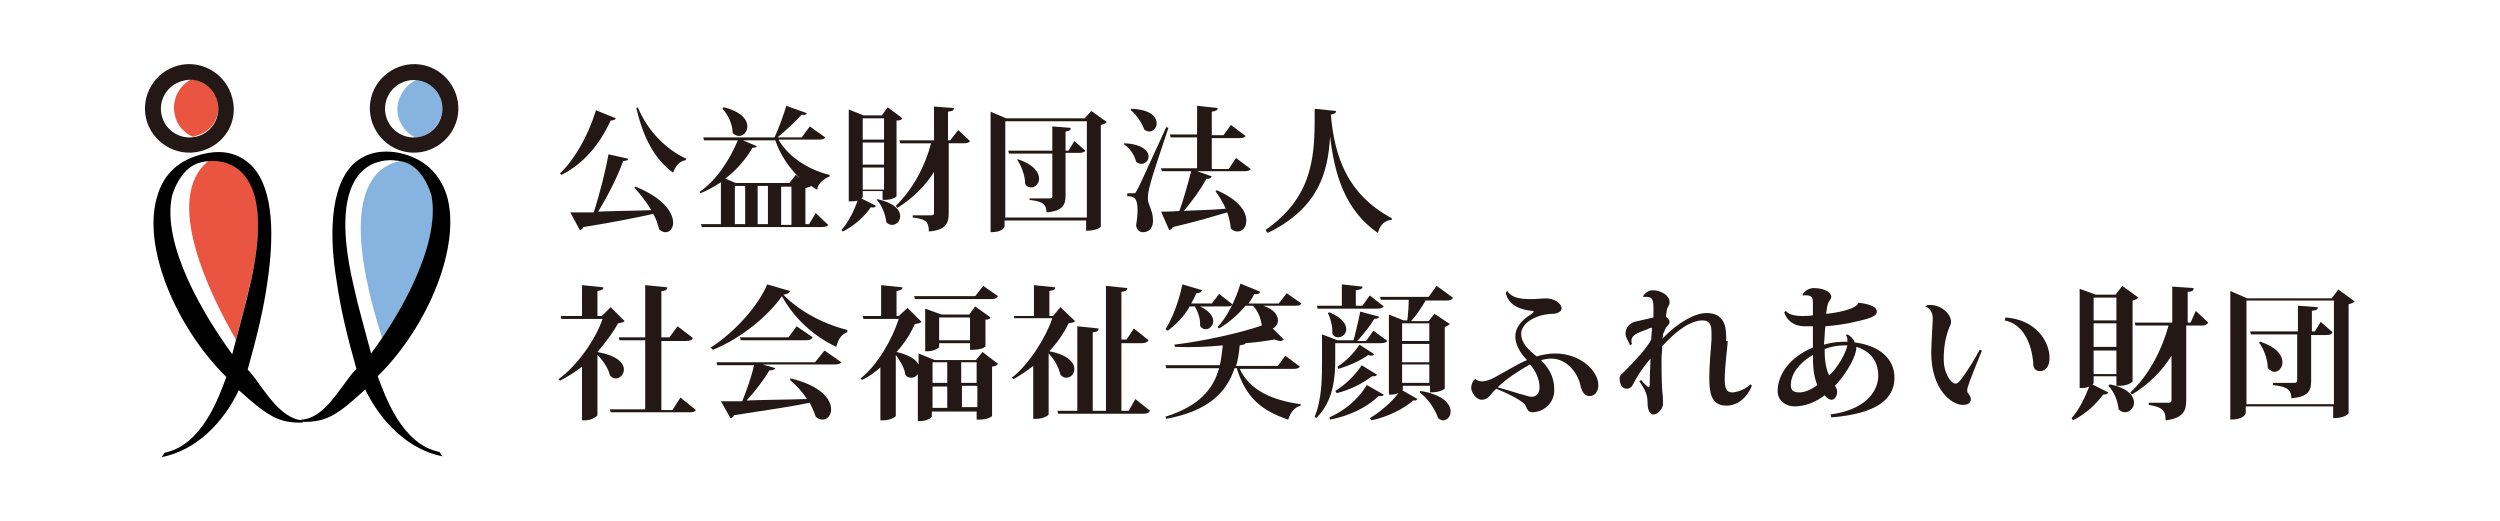 <?xml version="1.0" encoding="utf-8"?>
<!-- Generator: Adobe Illustrator 27.5.0, SVG Export Plug-In . SVG Version: 6.00 Build 0)  -->
<svg version="1.1" xmlns="http://www.w3.org/2000/svg" xmlns:xlink="http://www.w3.org/1999/xlink" x="0px" y="0px"
	 viewBox="0 0 340.2 70.9" style="enable-background:new 0 0 340.2 70.9;" xml:space="preserve">
<style type="text/css">
	.st0{fill:#EA5541;}
	.st1{fill:#86B3E0;}
	.st2{fill:#231815;}
	.st3{fill:none;}
</style>
<g id="レイヤー_2">
</g>
<g id="レイヤー_1">
	<g>
		<g>
			<path class="st0" d="M29.6,13.8c-0.4-1.7-1.9-2.9-3.6-3c-1.7,0.9-2.7,2.9-2.2,4.9c0.3,1.4,1.3,2.4,2.4,2.9c0.1,0,0.3,0,0.4-0.1
				C28.8,18,30.1,15.9,29.6,13.8z"/>
			<path class="st0" d="M32.1,46.2c0.7-2.7,1.4-5.1,1.9-7.4c3.5-14.8-2-17.2-5.5-17C21.9,26.8,28.8,40.5,32.1,46.2z"/>
			<path class="st1" d="M57.2,11c-0.2,0-0.4-0.1-0.6-0.1c-1.1,0.5-2,1.6-2.4,2.9c-0.5,2,0.5,4,2.3,4.9c1.7-0.1,3.1-1.3,3.6-3
				C60.6,13.6,59.3,11.5,57.2,11z"/>
			<path class="st1" d="M52,46c3.6-5.4,7.9-13.5,6.7-19.4c0,0-1-3.9-3.9-4.6c-0.1,0-0.2,0-0.3-0.1C50.9,22.6,45.8,26.6,52,46z"/>
			<path class="st2" d="M27.2,20.6c-3.2,0.8-6.5-1.2-7.3-4.4c-0.8-3.2,1.2-6.5,4.4-7.3c3.2-0.8,6.5,1.2,7.3,4.4
				C32.5,16.6,30.5,19.8,27.2,20.6L27.2,20.6z M24.9,11c-2.1,0.5-3.4,2.6-2.9,4.7c0.5,2.1,2.6,3.4,4.7,2.9c2.1-0.5,3.4-2.6,2.9-4.7
				C29.1,11.7,26.9,10.4,24.9,11L24.9,11z"/>
			<g>
				<path class="st3" d="M27.3,22c-2.9,0.7-3.9,4.6-3.9,4.6C22,33.4,27.8,43,31.6,48.2c0.9-3.4,1.8-6.6,2.4-9.3
					C37.9,22.2,30.5,21.2,27.3,22z"/>
				<path d="M34,50.6c-0.1-0.1-0.2-0.2-0.3-0.3c1.3-4.6,2.2-8.4,2.7-12c0.8-5.4,1.1-12.6-2.3-15.9c-1.1-1-3-2.2-6.2-1.5
					c-3.3,0.7-5.6,2.6-6.5,5.8c-2.1,6.8,2.5,17.8,9.4,24.6c-1,2.7-3.3,9.3-8.4,10.3l-0.4,0.6c4.7-0.9,8.4-4.7,10.5-9.1
					c3.9,3.5,5.4,4.5,8.7,4.4v-0.3C38,57,35.8,52.7,34,50.6z M31.6,48.2C27.8,43,22,33.4,23.4,26.7c0,0,1-3.9,3.9-4.6
					c3.2-0.8,10.6,0.1,6.7,16.8C33.4,41.6,32.5,44.7,31.6,48.2z"/>
			</g>
			<path class="st2" d="M54.9,20.6c-3.2-0.8-5.2-4.1-4.4-7.3c0.8-3.2,4.1-5.2,7.3-4.4C61,9.7,63,13,62.2,16.2
				C61.4,19.4,58.1,21.4,54.9,20.6L54.9,20.6z M57.2,11c-2.1-0.5-4.2,0.8-4.7,2.9c-0.5,2.1,0.8,4.2,2.9,4.7c2.1,0.5,4.2-0.8,4.7-2.9
				C60.6,13.6,59.3,11.5,57.2,11L57.2,11z"/>
			<g>
				<path class="st3" d="M54.8,22c2.9,0.7,3.9,4.6,3.9,4.6c1.3,6.7-4.4,16.4-8.2,21.5c-0.9-3.4-1.8-6.6-2.4-9.3
					C44.2,22.2,51.5,21.2,54.8,22z"/>
				<path d="M41,57.1v0.3c3.3,0.1,4.8-0.8,8.7-4.4c2.1,4.4,5.9,8.2,10.5,9.1l-0.4-0.6c-5.1-1-7.4-7.6-8.4-10.3
					c6.9-6.8,11.4-17.8,9.4-24.6c-1-3.1-3.2-5.1-6.5-5.8c-3.2-0.6-5.1,0.5-6.2,1.5c-3.4,3.3-3.2,10.5-2.3,15.9
					c0.5,3.6,1.4,7.4,2.7,12c-0.1,0.1-0.2,0.2-0.3,0.3C46.3,52.7,44.1,57,41,57.1z M48.1,38.8c-3.9-16.7,3.5-17.6,6.7-16.8
					c2.9,0.7,3.9,4.6,3.9,4.6c1.3,6.7-4.4,16.4-8.2,21.5C49.6,44.7,48.7,41.6,48.1,38.8z"/>
			</g>
		</g>
		<g>
			<g>
				<path class="st2" d="M83.1,41.8l1.9,1.9c-0.2,0.2-0.4,0.2-0.9,0.3c-0.7,1.3-1.7,2.6-2.8,3.9c2.7,0.5,3.6,1.5,3.6,2.4
					c0,0.6-0.5,1.2-1.1,1.2c-0.3,0-0.5-0.1-0.8-0.4c-0.2-1-1-2.1-1.7-2.8v8.2c0,0.1-0.7,0.7-1.7,0.7h-0.4v-7.3c-0.9,0.7-2,1.4-3,1.9
					L76,51.6c2.5-1.8,5-5.3,6-8.2h-5.6L76.3,43h2.9v-4.2l2.9,0.3c0,0.3-0.2,0.4-0.8,0.5V43h0.6L83.1,41.8z M92.6,54.1l2.1,1.7
					c-0.2,0.3-0.4,0.3-1,0.3H83.1L83,55.7h4.8v-9.4h-3.5l-0.1-0.4h3.6v-7.1l3,0.3c0,0.3-0.2,0.5-0.8,0.5v6.3h1.1l1.1-1.5l2.1,1.6
					c-0.2,0.3-0.4,0.4-1,0.4H90v9.4h1.5L92.6,54.1z"/>
				<path class="st2" d="M96.7,47.3c3.3-2.1,6.5-5.7,7.7-8.6l3.1,0.9c-0.1,0.3-0.3,0.4-0.9,0.5c1.9,2,5.1,3.9,8.7,4.8l0,0.3
					c-0.9,0.3-1.3,1.2-1.5,2c-3.2-1.5-5.8-4-7.4-6.9c-1.7,2.5-5.4,5.7-9.4,7.3L96.7,47.3z M110.9,49.3l1.3-1.6l2.3,1.6
					c-0.2,0.2-0.4,0.3-1,0.3h-9.7l1.7,0.5c-0.1,0.2-0.3,0.3-0.8,0.3c-0.7,1.2-1.9,2.8-3.1,4.1c2.3-0.1,5.2-0.1,8.2-0.2
					c-0.6-1-1.5-1.9-2.3-2.6l0.1-0.2c4.2,1,5.5,2.9,5.5,4.2c0,0.8-0.5,1.4-1.2,1.4c-0.3,0-0.6-0.1-0.9-0.4c-0.2-0.6-0.5-1.3-0.8-1.9
					c-2.4,0.5-5.7,1-10.3,1.7c-0.1,0.2-0.3,0.4-0.5,0.4l-1.3-2.3c0.7,0,1.7,0,2.9,0c0.6-1.5,1.3-3.4,1.6-4.9h-5l-0.1-0.4H110.9z
					 M108.4,44.4l2.2,1.5c-0.2,0.3-0.4,0.4-0.9,0.4h-8.9l-0.1-0.4h6.6L108.4,44.4z"/>
				<path class="st2" d="M132.8,49l0.9-1.1l2.1,1.6c-0.1,0.2-0.3,0.3-0.8,0.4v6.7c0,0.1-0.7,0.5-1.7,0.5h-0.4v-1.1h-6.1v0.7
					c0,0.1-0.6,0.6-1.6,0.6h-0.3v-6.4c-0.2,0.3-0.5,0.5-0.9,0.5c-0.3,0-0.6-0.1-0.8-0.4c-0.1-0.9-0.7-1.9-1.3-2.7v8.3
					c0,0.1-0.7,0.6-1.7,0.6h-0.4v-7.2c-0.8,0.7-1.6,1.3-2.5,1.7l-0.2-0.2c2.3-1.8,4.3-5.3,5.2-8.1h-4.8l-0.1-0.4h2.5v-4.2l2.9,0.3
					c0,0.3-0.2,0.4-0.8,0.5V43h0.3l1.2-1.1l1.9,1.9c-0.2,0.2-0.4,0.2-0.9,0.3c-0.6,1.3-1.4,2.6-2.5,3.8c1.8,0.4,2.7,1.1,3,1.7v-1.5
					l2.2,0.9H132.8z M135.8,40.3c-0.2,0.3-0.4,0.4-0.9,0.4h-10.4l-0.1-0.4h8.3l1.1-1.4L135.8,40.3z M134,47.2c0,0.1-0.6,0.4-1.7,0.4
					H132v-0.9h-4.2v0.5c0,0.1-0.6,0.6-1.6,0.6h-0.3V42l2.2,0.8h3.8l0.8-1.1l2.1,1.5c-0.1,0.2-0.3,0.3-0.7,0.3V47.2z M128.9,49.3h-2
					v2.8h2V49.3z M126.9,52.6v2.9h2v-2.9H126.9z M127.8,46.3h4.2v-3.1h-4.2V46.3z M132.9,49.3h-2.1v2.8h2.1V49.3z M130.9,55.4h2.1
					v-2.9h-2.1V55.4z"/>
				<path class="st2" d="M144.3,41.8l2,1.9c-0.2,0.2-0.4,0.2-0.9,0.3c-0.6,1.3-1.5,2.6-2.6,3.8c2.6,0.5,3.4,1.6,3.4,2.4
					c0,0.7-0.5,1.2-1.1,1.2c-0.3,0-0.5-0.1-0.8-0.4c-0.2-1-0.9-2.2-1.6-2.9v8.3c0,0.1-0.7,0.6-1.7,0.6h-0.4v-7.2
					c-0.9,0.7-1.8,1.3-2.7,1.8l-0.2-0.2c2.3-1.8,4.6-5.4,5.5-8.1h-5.2L138,43h2.7v-4.2l2.9,0.3c0,0.3-0.2,0.4-0.8,0.5V43h0.5
					L144.3,41.8z M154.5,54.3l2,1.6c-0.2,0.3-0.4,0.4-0.9,0.4h-11.6l-0.1-0.4h2.7V44.4l2.9,0.3c0,0.3-0.2,0.5-0.8,0.5v10.7h1.8V38.9
					l2.9,0.3c0,0.3-0.3,0.5-0.8,0.5v6.5h0.7l1-1.5l2,1.6c-0.2,0.3-0.5,0.4-0.9,0.4h-2.8v9.2h1L154.5,54.3z"/>
				<path class="st2" d="M174.9,48.4l2,1.5c-0.2,0.2-0.4,0.3-0.9,0.3h-7.3c1.4,3,4.6,4.3,8.3,4.8l0,0.2c-0.8,0.2-1.4,0.9-1.7,1.9
					c-3.6-1.2-5.8-3-7-7H168c-1.1,3.3-3.5,5.8-9.3,6.9l-0.1-0.3c4.5-1.4,6.5-3.7,7.3-6.6h-7.2l-0.1-0.4h7.4c0.2-0.9,0.3-1.8,0.4-2.7
					c-2.1,0.2-4.4,0.3-6.5,0.2l-0.1-0.3c4.1-0.5,9-1.6,11.9-2.6c-0.1-0.9-0.5-2-1.2-2.7h-1c-1.1,1.3-2.3,2.3-3.6,3.1l-0.2-0.2
					c1.2-1.3,2.4-3.5,3.1-5.9l2.7,1.1c-0.1,0.2-0.3,0.4-0.8,0.3c-0.3,0.5-0.5,0.9-0.8,1.3h4.1l1.1-1.4l2,1.4
					c-0.2,0.3-0.4,0.3-0.9,0.3h-4.3c1.5,0.5,2,1.3,2,2c0,0.5-0.3,0.9-0.7,1.1l1.5,1.5c-0.1,0.1-0.3,0.2-0.5,0.2s-0.5-0.1-0.8-0.2
					c-1.1,0.2-2.5,0.4-3.9,0.5c-0.1,0.2-0.3,0.2-0.8,0.3c-0.1,1-0.2,1.9-0.5,2.8h5.7L174.9,48.4z M163.3,41.7c1.3,0.6,1.8,1.4,1.8,2
					c0,0.6-0.5,1.1-1,1.1c-0.3,0-0.6-0.1-0.8-0.5c0.1-0.8-0.3-1.9-0.7-2.6h-0.7c-0.8,1.4-1.9,2.5-3,3.3l-0.3-0.2
					c0.9-1.4,1.8-3.7,2.3-6.1l2.7,0.8c-0.1,0.2-0.3,0.4-0.8,0.4c-0.2,0.5-0.5,1-0.7,1.4h2.8l1-1.3l1.8,1.4c-0.1,0.3-0.4,0.3-0.9,0.3
					H163.3z"/>
				<path class="st2" d="M181.7,46.7V49c0,2.2-0.2,5.6-2.6,7.9l-0.2-0.2c1-2.4,1-5.3,1-7.7v-3.5l2.1,0.8h2.2
					c0.3-1.2,0.7-2.8,0.9-3.9l2.6,0.7c-0.1,0.2-0.3,0.3-0.7,0.3c-0.5,0.9-1.4,2-2.3,3h1.2l1-1.4l1.9,1.4c-0.2,0.2-0.4,0.3-0.9,0.3
					H181.7z M179.3,42l-0.1-0.4h3.4v-2.9l2.8,0.3c0,0.3-0.2,0.4-0.9,0.5v2.1h0.9l1-1.4l1.9,1.5c-0.2,0.2-0.4,0.3-0.9,0.3H179.3z
					 M180.9,42.5c1.7,0.7,2.3,1.6,2.3,2.3c0,0.6-0.5,1.1-1.1,1.1c-0.3,0-0.6-0.1-0.8-0.5c0-0.1,0-0.3,0-0.4c0-0.8-0.3-1.8-0.6-2.4
					L180.9,42.5z M180.9,56.8c2-0.9,3.8-2.3,5.1-4.4l2.3,1.3c-0.1,0.2-0.2,0.2-0.4,0.2c-0.1,0-0.2,0-0.3,0c-1.8,1.7-4.1,2.7-6.6,3.2
					L180.9,56.8z M187.4,51c-0.1,0.1-0.2,0.2-0.4,0.2c-0.1,0-0.2,0-0.3,0c-1.3,1-3.1,1.9-4.8,2.3l-0.2-0.3c1.3-0.8,2.7-2.1,3.6-3.5
					L187.4,51z M182,49.9c1.1-0.7,2.2-1.8,3-3l2,1.3c-0.1,0.1-0.2,0.2-0.4,0.2c-0.1,0-0.2,0-0.4-0.1c-1.1,0.8-2.7,1.5-4.1,1.9
					L182,49.9z M195.5,38.9l2.2,1.6c-0.1,0.3-0.4,0.4-0.9,0.4h-2.8c-0.6,1-1.3,2.1-2,2.8h2.4l0.8-1l2.1,1.4
					c-0.1,0.1-0.4,0.3-0.7,0.4v8.4c0,0-0.5,0.5-2,0.5v-0.9h-3.7V53c0,0,0,0.1-0.1,0.1l2.1,1.2c-0.1,0.1-0.2,0.2-0.3,0.2
					c-0.1,0-0.2,0-0.3,0c-1.2,1.1-3.6,2.3-5.7,2.7l-0.2-0.3c1.4-0.8,3-2.2,3.9-3.4c-0.5,0.2-0.8,0.2-1.3,0.2V42.8l2,0.8h0.5
					c0.1-0.7,0.2-1.9,0.2-2.8h-3.8l-0.1-0.4h6.6L195.5,38.9z M194.5,44h-3.7v2.4h3.7V44z M190.8,46.8v2.5h3.7v-2.5H190.8z
					 M190.8,52.1h3.7v-2.5h-3.7V52.1z M193.3,53.2c3.1,0.5,4.1,1.8,4.1,2.8c0,0.7-0.5,1.2-1,1.2c-0.2,0-0.5-0.1-0.7-0.3
					c-0.4-1.2-1.4-2.7-2.5-3.5L193.3,53.2z"/>
				<path class="st2" d="M205.1,39.6c0.7,1,1.9,1.1,3.3,1.1c0.7,0,1.6-0.1,2-0.1c1,0,2.1,0.6,2.1,1.4c0,0.4-0.6,0.7-1.2,0.7
					c-2.7,0.1-4.3,1.5-4.3,2.7c0,1.3,1,2.2,2.1,3.1c0.7-0.2,1.6-0.4,2.5-0.4c3.5,0,5.9,2.4,5.9,4.3c0,0.9-0.5,1.5-1.2,1.5
					c-0.6,0-1-0.5-1.2-1.3c-0.3-1.7-1.8-3.8-4-3.8c-0.5,0-1,0.1-1.4,0.2c1.5,1.5,1.8,2.8,1.8,4.1c0,1.9-1.6,3-3,3
					c-0.5,0-0.7-0.4-0.9-0.9c-0.2-0.5-2-1.5-4-2.3c-0.1,0.1-0.3,0.3-0.4,0.4c-0.5,0.6-0.8,1.1-1.6,1.1c-0.7,0-1.4-1-1.4-1.6
					c0-0.5,0.3-1.2,0.6-1.2c0.2,0.2,0.6,0.3,0.9,0.3c0.3,0,0.7-0.1,1.2-0.3c1.1-0.5,3.6-2.1,4.9-2.6c-1-1-1.6-2.2-1.6-3.2
					c0-1.2,0.8-2.2,2.1-3c0.3-0.2,0.4-0.3,0.4-0.4c0-0.1-0.1-0.1-0.3-0.1c-1.8-0.2-3.2-0.9-3.5-2.5L205.1,39.6z M208.2,49.6
					c-1.5,0.8-3.4,2.1-4.4,3.1c1.8,0.5,4.2,1.3,4.6,1.3c0.6,0,1.1-0.4,1.1-1.3C209.5,51.6,209,50.5,208.2,49.6z"/>
				<path class="st2" d="M235.1,46.4c0,0.4-0.1,1.2-0.2,2.2c-0.1,1-0.2,2.1-0.2,3c0,1.3,0.3,1.8,1,1.8c0.5,0,1.7-0.3,2.5-1.1
					l0.2,0.2c-0.7,1.7-2,2.7-3.5,2.7c-2.1,0-2.3-1.9-2.3-3.8c0-1.6,0.2-3.9,0.3-5.1c0-0.3,0-0.7,0-1c0-1-0.2-1.7-1.2-1.7
					c-1.6,0-3.5,1.3-5.5,3.5c0,0.5-0.1,1.3-0.1,1.8c0,1,0,2.9,0.1,4.3c0.1,0.7,0.1,1.4,0.1,1.8c0,0.5-0.6,1.4-1.3,1.4
					c-0.5,0-0.8-0.6-0.8-1.6c0-0.9-0.2-1.6-1.1-2.9l0.2-0.2c0.4,0.5,1,1,1,1c0.2,0,0.2-0.2,0.2-0.8c0-1,0.1-2.3,0.1-3.1
					c-0.7,0.8-1.5,1.9-2,2.8c-0.3,0.5-0.5,1.3-1.2,1.3c-0.6,0-1-0.5-1-1.4c0-0.2,0-0.4,0.5-0.8c1.6-1.6,3.2-3.3,3.8-4.5
					c0-0.6,0.1-1.1,0.1-1.6c-0.2,0-0.5,0.1-0.6,0.2c-1.4,0.5-2.2,0.8-2.2,1.6c0,0.1,0,0.3,0.1,0.4l-0.3,0.2c-0.2-0.7-0.6-1-0.6-1.6
					c0-0.7,0.4-1.3,1.2-1.6c0.4-0.1,2.2-0.5,2.6-0.6c0-0.8,0-1,0-1.4c0-1-0.2-1.4-0.9-1.4c-0.1,0-0.3,0-0.5,0l0-0.1
					c0.3-0.5,0.8-0.8,1.3-0.8c1.1,0,2.3,0.7,2.3,1.6c0,0.5-0.3,0.6-0.4,1.2c0,0.3-0.1,0.6-0.1,0.8c0.3,0.2,0.5,0.5,0.5,0.7
					c0,0.4-0.4,0.5-0.6,1c-0.1,0.2-0.2,0.5-0.3,0.7c0,0.2,0,0.4-0.1,0.6c2.2-2.3,4.5-3.5,6-3.5c2.5,0,2.7,1.9,2.7,3.4V46.4z"/>
				<path class="st2" d="M252.9,41.2c1,0.1,2.5,0.4,2.5,1.2c0,0.7-1.2,1-3,1.4c-1.2,0.3-2.7,0.5-4,0.6c-0.1,0.7-0.1,1.6-0.2,2.5
					c1.4-0.4,2.4-0.4,3.2-0.4c0-0.3,0-0.6-0.2-0.9l0.2-0.1c0.5,0.3,0.8,0.6,1,1.1c3.2,0.4,5.4,2.1,5.4,4.8c0,2.9-2.4,4.9-8.6,5.4
					l-0.1-0.4c4.4-0.6,6.4-2.8,6.5-5.2c0-2-1-3.4-3-4v0.2c0,0.9-1.1,3.2-2.9,5.1c0.2,0.3,0.3,0.5,0.3,0.8c0,0.4-0.2,1.1-0.8,1.1
					c-0.2,0-0.6-0.2-0.9-0.6c-1.2,0.9-2.6,1.5-4.1,1.5c-1,0-2.3-0.6-2.3-2.1c0-2.3,1.8-4.7,4.8-5.9c0-1,0-2,0-2.9
					c-0.4,0-0.8,0-1.1,0c-1.6,0-2.5-0.9-2.8-1.9l0.2-0.2c0.4,0.5,1.2,0.7,2.3,0.7c0.4,0,1,0,1.4-0.1c0-0.6,0-1.4,0-1.7
					c0-0.8-0.2-1.1-1.4-1l0-0.1c0.2-0.5,0.9-0.9,1.5-0.9c1.5,0,2.4,0.6,2.4,1.2c0,0.3-0.4,0.6-0.5,1.1c-0.1,0.3-0.1,0.7-0.2,1.2
					C249.8,42.6,252.6,42.1,252.9,41.2L252.9,41.2z M244.9,53.4c0.7,0,1.6-0.4,2.4-1c-0.5-1.2-0.6-2.5-0.6-4.1c-1.9,1.1-3,2.6-3,4.1
					C243.7,53.1,244,53.4,244.9,53.4z M248.3,47.5c0,0.8,0,2.3,0.6,3.6c1.2-1.1,2.2-2.9,2.5-4.1c-0.2,0-0.4,0-0.5,0
					C250.1,47,249,47.2,248.3,47.5z"/>
				<path class="st2" d="M262,41.7c0.2-0.2,0.4-0.2,0.6-0.2c1.7,0,2.9,1.3,2.9,2.3c0,0.4-0.2,0.6-0.3,0.9c-0.5,1.4-0.7,2.5-0.7,4.3
					c0,1.6,0.9,3.2,1.6,3.2c0.3,0,0.5-0.2,1-0.9c0.6-0.8,1.6-2.4,2.3-3.7l0.3,0.1c-1.7,4.2-2,5-2,5.4c0,0.1,0,0.3,0.1,0.4
					c0.2,0.2,0.4,0.6,0.4,0.8c0,0.6-0.5,0.8-1.1,0.8c-1.6,0-4.3-2.2-4.3-7.1c0-0.7,0.2-4.4,0.2-4.4C263.1,42.4,262.5,41.9,262,41.7
					L262,41.7z M272.9,43.2c4.2,0.3,6,3.3,6,5.5c0,1-0.4,1.8-1.3,1.8c-0.5,0-0.9-0.3-0.9-0.9c-0.2-2.9-1.4-5.5-3.9-6L272.9,43.2z"/>
				<path class="st2" d="M284.9,51.3v0.8c0,0.1-0.1,0.2-0.2,0.2l2.2,1.1c-0.1,0.2-0.3,0.3-0.7,0.3c-0.9,1.2-2.3,2.6-4.1,3.5
					l-0.2-0.3c1.1-1.2,1.9-3,2.4-4.3c-0.4,0.2-0.7,0.2-1.3,0.2V39.3l2.2,0.8h2.7l0.9-1.2l2.2,1.6c-0.2,0.2-0.4,0.3-0.8,0.4v11
					c0,0.1-0.7,0.6-1.7,0.6H288v-1.3H284.9z M288,40.5h-3.1v3.1h3.1V40.5z M284.9,47.2h3.1v-3.2h-3.1V47.2z M284.9,50.9h3.1v-3.2
					h-3.1V50.9z M287.1,52.3c2.5,0.5,3.3,1.6,3.3,2.5c0,0.7-0.6,1.3-1.2,1.3c-0.3,0-0.6-0.1-0.9-0.4c-0.1-1.1-0.6-2.4-1.4-3.2
					L287.1,52.3z M298.8,42.3l1.7,1.6c-0.2,0.3-0.4,0.4-0.9,0.4h-2.1v10.2c0,1.4-0.4,2.4-2.8,2.7c0-1.5-0.6-1.8-2.3-2.1v-0.3h2.7
					c0.3,0,0.4-0.1,0.4-0.4v-6c-1.3,2.1-3.1,3.9-5.4,5.3l-0.2-0.3c2.5-2.3,4.3-5.8,5.2-9.1h-4.5l-0.1-0.4h5.1v-4.9l2.9,0.2
					c0,0.3-0.1,0.5-0.8,0.5v4.2h0.4L298.8,42.3z"/>
				<path class="st2" d="M318.2,39.4l2.2,1.6c-0.1,0.2-0.4,0.3-0.8,0.4v14.8c0,0.1-0.5,0.7-2.1,0.7v-1.6h-11.9v0.9
					c0,0.1-0.2,0.9-2.1,0.9V39.6l2.3,1h11.5L318.2,39.4z M305.7,55h11.9V40.9h-11.9V55z M315.8,43.8l1.6,1.4
					c-0.1,0.3-0.4,0.4-0.9,0.4h-2v6.2c0,1.3-0.3,2.2-2.7,2.4c0-1.4-0.9-1.6-2.5-1.8v-0.3h2.9c0.3,0,0.4-0.1,0.4-0.4v-6.2h-6.3
					l-0.1-0.4h6.5v-3.5l2.7,0.2c0,0.3-0.1,0.4-0.8,0.5v2.8h0.4L315.8,43.8z M307.6,46.5c2.3,0.8,3,1.9,3,2.8c0,0.7-0.5,1.3-1.1,1.3
					c-0.3,0-0.6-0.2-0.9-0.5c0-1.1-0.5-2.6-1.2-3.5L307.6,46.5z"/>
			</g>
			<g>
				<path class="st2" d="M76.2,23.6c1.9-1.8,3.8-5,4.9-8.6l2.7,1.1c-0.1,0.2-0.3,0.3-0.7,0.3c-1.6,3.5-3.9,6-6.7,7.4L76.2,23.6z
					 M85.5,21.6c-0.1,0.2-0.2,0.3-0.7,0.3c-0.7,2-2,4.6-3.4,6.9c2-0.1,4.5-0.1,7.2-0.2c-0.6-1.1-1.5-2.2-2.3-3.1l0.2-0.1
					c3.9,1.6,5.1,3.6,5.1,4.9c0,0.8-0.5,1.3-1,1.3c-0.3,0-0.6-0.1-0.9-0.4c-0.2-0.7-0.4-1.4-0.8-2.1c-2.2,0.5-5.2,1.1-9.5,1.8
					c-0.1,0.2-0.3,0.4-0.5,0.4l-1.3-2.4c0.8,0,1.9,0,3.2,0c0.8-2.5,1.6-5.6,2-7.9L85.5,21.6z M93.3,21.8c-0.8,0.1-1.4,0.8-1.7,1.7
					c-2.5-1.8-4.1-4.8-5-8.8l0.2-0.1c1.3,3.2,3.9,5.8,6.6,7L93.3,21.8z"/>
				<path class="st2" d="M106,19.1c1.4,2.4,4.3,4.1,6.9,4.7l0,0.2c-0.9,0.4-1.6,1-1.7,1.8c-0.3-0.1-0.5-0.3-0.8-0.5
					c-0.1,0.1-0.4,0.2-0.8,0.3v4.9h0.5L111,29l1.7,1.6c-0.1,0.2-0.4,0.3-0.9,0.3H95.5l-0.1-0.4h2.7v-5.7c-0.9,0.6-1.8,1.1-2.8,1.5
					l-0.1-0.2c2.4-1.6,4.2-4.6,5.2-7h-4.6l-0.1-0.4h9.7c0.6-1.3,1.2-3,1.6-4.3l2.8,1c-0.1,0.2-0.3,0.3-0.7,0.2
					c-0.8,0.9-2.1,2.1-3.3,3.1h3.3l1.1-1.5l2.1,1.5c-0.1,0.2-0.4,0.3-0.9,0.3H106z M98.5,14.6c2.4,0.6,3.2,1.7,3.2,2.6
					c0,0.7-0.5,1.3-1.1,1.3c-0.3,0-0.6-0.1-0.9-0.4c0-1.1-0.6-2.5-1.4-3.3L98.5,14.6z M101.1,19.1l1.9,0.8c-0.1,0.1-0.2,0.2-0.4,0.2
					c-0.1,0-0.1,0-0.2,0c-0.8,1.4-2.1,3-3.7,4.2l1.4,0.6h7.3l0.9-1.1l0.6,0.5v0c-1.5-1.4-2.7-3.2-3.4-5.2H101.1z M100,25.3v5.2h1.4
					v-5.2H100z M104.5,25.3h-1.4v5.2h1.4V25.3z M106.3,30.6h1.4v-5.2h-1.4V30.6z"/>
				<path class="st2" d="M117.4,26.1v0.7c0,0.1-0.1,0.1-0.2,0.2l2,1c-0.1,0.2-0.3,0.3-0.7,0.2c-0.8,1.2-2.2,2.5-3.8,3.3l-0.2-0.2
					c1-1.1,1.8-2.8,2.2-4c-0.4,0.1-0.7,0.1-1.2,0.1V14.9l2,0.8h2.5l0.8-1.1l2,1.5c-0.1,0.2-0.3,0.3-0.8,0.3v10.3
					c0,0.1-0.6,0.5-1.6,0.5h-0.3v-1.2H117.4z M120.3,16.1h-2.9V19h2.9V16.1z M117.4,22.4h2.9v-3h-2.9V22.4z M117.4,25.8h2.9v-3h-2.9
					V25.8z M119.4,27.1c2.3,0.5,3.1,1.5,3.1,2.3c0,0.7-0.5,1.2-1.1,1.2c-0.3,0-0.6-0.1-0.8-0.4c-0.1-1-0.6-2.3-1.3-3L119.4,27.1z
					 M130.4,17.7l1.6,1.5c-0.1,0.2-0.4,0.3-0.9,0.3h-2v9.5c0,1.3-0.3,2.3-2.7,2.5c0-1.4-0.5-1.7-2.2-1.9v-0.3h2.5
					c0.3,0,0.4-0.1,0.4-0.3v-5.6c-1.2,1.9-2.9,3.6-5,4.9l-0.2-0.3c2.3-2.2,4-5.4,4.8-8.5h-4.2l-0.1-0.4h4.7v-4.6l2.7,0.2
					c0,0.3-0.1,0.4-0.8,0.5v3.9h0.3L130.4,17.7z"/>
				<path class="st2" d="M148.5,15.1l2.1,1.5c-0.1,0.2-0.4,0.3-0.8,0.4v13.8c0,0.1-0.5,0.6-2,0.6V30h-11.1v0.8
					c0,0.1-0.2,0.8-1.9,0.8V15.2l2.1,0.9h10.7L148.5,15.1z M136.8,29.6h11.1V16.5h-11.1V29.6z M146.2,19.2l1.5,1.3
					c-0.1,0.2-0.4,0.3-0.8,0.3H145v5.8c0,1.2-0.3,2.1-2.6,2.3c0-1.3-0.8-1.5-2.3-1.7V27h2.7c0.3,0,0.4-0.1,0.4-0.3v-5.8h-5.9
					l-0.1-0.4h6v-3.3l2.5,0.2c0,0.3-0.1,0.4-0.7,0.5v2.6h0.4L146.2,19.2z M138.6,21.7c2.1,0.7,2.8,1.8,2.8,2.6
					c0,0.7-0.5,1.2-1.1,1.2c-0.3,0-0.6-0.1-0.8-0.5c0-1.1-0.5-2.4-1.1-3.3L138.6,21.7z"/>
				<path class="st2" d="M153,19.5c2.5,0.1,3.3,1.1,3.3,1.8c0,0.6-0.5,1-1,1c-0.2,0-0.5-0.1-0.7-0.3c-0.2-0.9-0.9-1.9-1.7-2.4
					L153,19.5z M154.2,26.3c0.3,0,0.3,0,0.5-0.4c0.3-0.5,0.4-0.7,4-8.6l0.3,0.1c-0.8,2.4-2.3,6.8-2.5,7.8c-0.2,0.6-0.3,1.3-0.3,1.8
					c0,0.9,0.7,1.6,0.7,3c0,1.6-1.2,1.6-1.4,1.6c-0.4,0-0.8-0.3-0.9-0.9c0.1-0.7,0.2-1.4,0.2-2c0-1.7-0.4-2-1.4-2v-0.4
					C154,26.3,154.2,26.3,154.2,26.3L154.2,26.3z M153.9,14.8c2.7,0.1,3.5,1.1,3.5,2c0,0.6-0.5,1.1-1,1.1c-0.2,0-0.5-0.1-0.7-0.3
					c-0.3-0.9-1.1-2-1.8-2.6L153.9,14.8z M168.2,21.5l2,1.5c-0.1,0.2-0.4,0.3-0.9,0.3h-6.4l2,0.7c-0.1,0.2-0.3,0.4-0.7,0.3
					c-0.9,1.6-2,3.1-3.1,4.4c1.6-0.1,3.6-0.1,5.7-0.3c-0.4-0.9-0.9-1.7-1.4-2.4l0.2-0.1c3,1.3,4,2.9,4,4.1c0,0.9-0.5,1.5-1.2,1.5
					c-0.3,0-0.6-0.1-0.9-0.4c-0.1-0.7-0.2-1.4-0.5-2.2c-1.7,0.5-4,1.2-7.4,2c-0.1,0.2-0.3,0.4-0.5,0.4l-1.1-2.5c0.6,0,1.4,0,2.5-0.1
					c0.5-1.4,1.1-3.5,1.6-5.4h-4l-0.1-0.4h4.9v-4.2h-3.6l-0.1-0.4h3.7v-3.9l2.8,0.3c0,0.3-0.2,0.4-0.8,0.5v3.2h1.6l1-1.4l2,1.5
					c-0.1,0.2-0.4,0.3-0.9,0.3h-3.7V23h2.3L168.2,21.5z"/>
				<path class="st2" d="M172.2,31.3c6.9-4.8,6.7-10.8,6.7-16.5l2.9,0.3c0,0.3-0.2,0.4-0.7,0.5c0.5,5.8,2.3,10.9,8.3,14.1l0,0.2
					c-1,0.1-1.6,0.7-1.9,1.8c-4.5-3.1-5.9-8-6.5-13.1h0c-0.3,4.8-1.5,9.7-8.5,13.1L172.2,31.3z"/>
			</g>
		</g>
	</g>
	<g>
	</g>
	<g>
	</g>
	<g>
	</g>
	<g>
	</g>
	<g>
	</g>
	<g>
	</g>
</g>
</svg>

